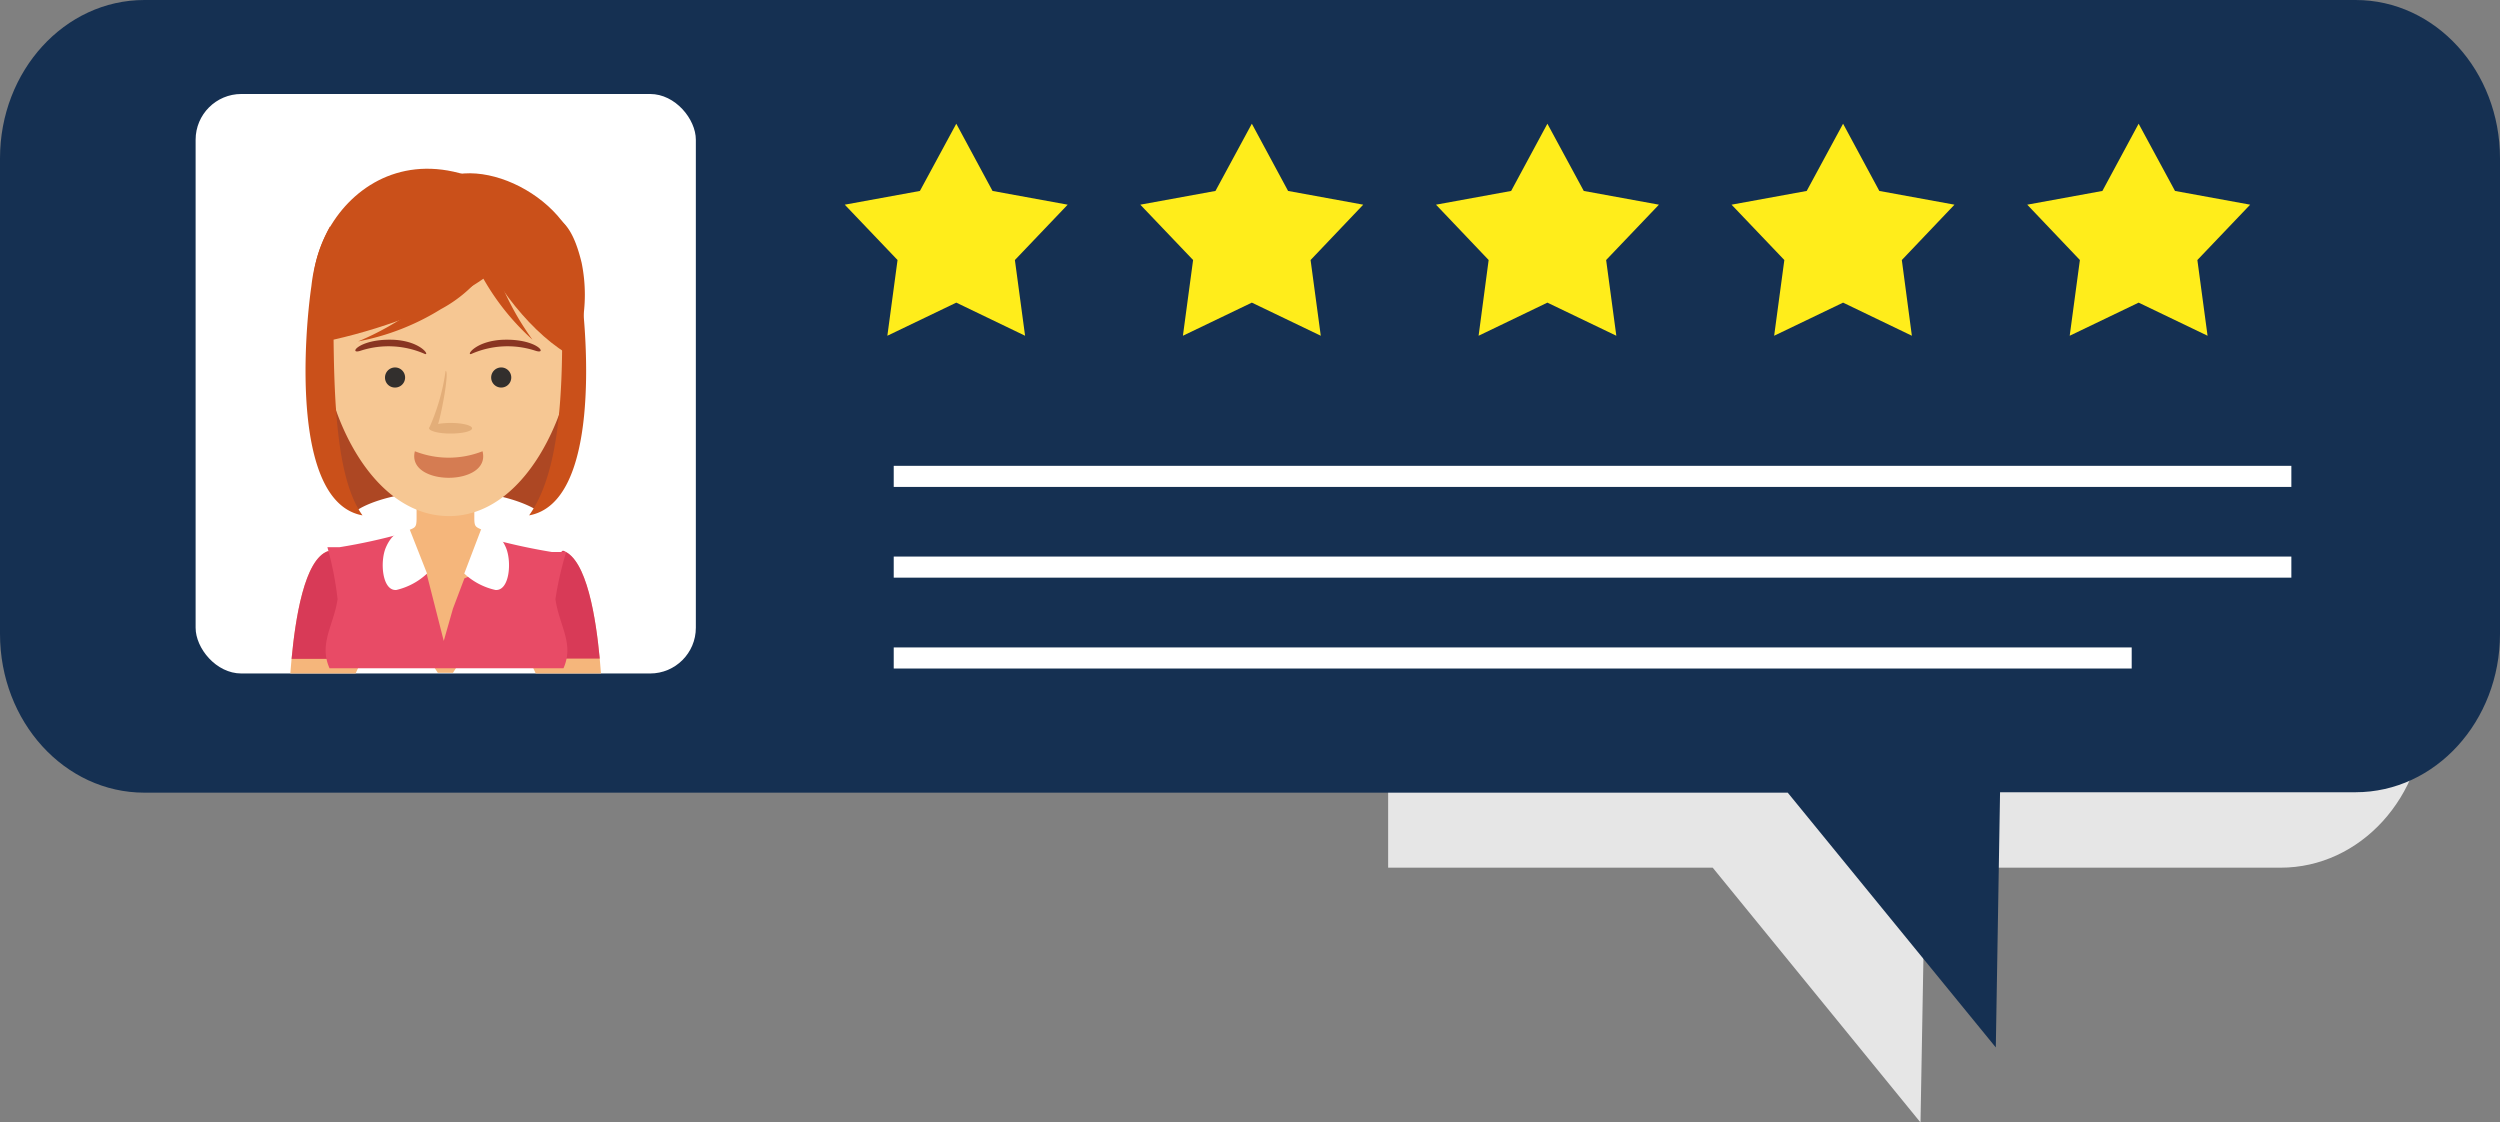 <svg xmlns="http://www.w3.org/2000/svg" viewBox="0 0 176.62 79.28"><rect x="0" y="0" width="176.62" height="79.28" fill="#808080" stroke="none"/><defs><style>.cls-1{isolation:isolate;}.cls-2{fill:#e6e6e6;mix-blend-mode:multiply;}.cls-10,.cls-11,.cls-12,.cls-13,.cls-14,.cls-15,.cls-16,.cls-2,.cls-3,.cls-4,.cls-6,.cls-7,.cls-8,.cls-9{fill-rule:evenodd;}.cls-3{fill:#153052;}.cls-4{fill:#ffed1b;}.cls-16,.cls-5{fill:#fff;}.cls-6{fill:#ad4723;}.cls-7{fill:#f5b67b;}.cls-8{fill:#d83a57;}.cls-9{fill:#e84b66;}.cls-10{fill:#f6c793;}.cls-11{fill:#ca501a;}.cls-12{fill:#322f2d;}.cls-13{fill:#e3ae79;}.cls-14{fill:#893522;}.cls-15{fill:#d57c52;}</style></defs><title>recensies3</title><g class="cls-1"><g id="Laag_2" data-name="Laag 2"><g id="Laag_1-2" data-name="Laag 1"><path class="cls-2" d="M161.12,5.3H98.07v56H121l14.68,18,.32-18h25.12c5.63,0,10.2-5,10.2-11.2V16.49C171.32,10.31,166.75,5.3,161.12,5.3Z"/><path class="cls-3" d="M0,44.78V11.19C0,5,4.57,0,10.2,0H166.42c5.63,0,10.2,5,10.2,11.19V44.78c0,6.18-4.57,11.19-10.2,11.19H141.3L141,74,126.3,56H10.2C4.57,56,0,51,0,44.78Z"/><polygon class="cls-4" points="67.56 8.74 70.12 13.49 75.43 14.46 71.7 18.37 72.42 23.72 67.56 21.38 62.69 23.72 63.41 18.37 59.68 14.46 64.99 13.49 67.56 8.74"/><polygon class="cls-4" points="88.44 8.74 91 13.49 96.31 14.46 92.59 18.37 93.31 23.72 88.44 21.38 83.57 23.72 84.29 18.37 80.56 14.46 85.87 13.49 88.44 8.74"/><polygon class="cls-4" points="109.32 8.74 111.89 13.49 117.2 14.46 113.47 18.37 114.19 23.72 109.32 21.38 104.46 23.72 105.17 18.37 101.45 14.46 106.76 13.49 109.32 8.74"/><polygon class="cls-4" points="130.21 8.74 132.77 13.49 138.08 14.46 134.36 18.37 135.07 23.72 130.21 21.38 125.34 23.72 126.06 18.37 122.33 14.46 127.64 13.49 130.21 8.74"/><polygon class="cls-4" points="151.09 8.74 153.66 13.49 158.97 14.46 155.24 18.37 155.96 23.72 151.09 21.38 146.22 23.72 146.94 18.37 143.22 14.46 148.53 13.49 151.09 8.74"/><rect class="cls-5" x="63.14" y="32.91" width="98.74" height="1.49"/><rect class="cls-5" x="63.14" y="39.32" width="98.74" height="1.49"/><rect class="cls-5" x="63.14" y="45.74" width="87.46" height="1.49"/><rect class="cls-5" x="13.82" y="6.64" width="35.34" height="40.94" rx="3.23"/><path class="cls-6" d="M39.53,34.11c-.11.06-1.68,1.89-1.68,1.89s-2.08-1.37-6.41-1.32S25.3,36,25.3,36a5.3,5.3,0,0,1-1.67-2.56c-.48-1.68-.9-6.55-.65-6.62s17.81-.22,17.81-.22Z"/><path class="cls-7" d="M35.38,42.25l4.4-3.32c1.93.63,2.48,6.1,2.68,8.65H37.85Z"/><path class="cls-8" d="M37.37,40.72l2.4-1.82c1.7.56,2.34,4.86,2.6,7.63h-5Z"/><path class="cls-7" d="M31.43,35.32h-2V36.6c0,.8-.14.64-.88,1a6.24,6.24,0,0,1-.94.66c.91,2.91,1.56,6.65,3.32,9.27H32c1.77-2.62,2.42-6.36,3.33-9.27a6.24,6.24,0,0,1-.94-.66c-.75-.41-.88-.25-.88-1V35.32Z"/><path class="cls-7" d="M27.59,42.25l-4.4-3.32c-1.93.63-2.48,6.1-2.68,8.65h4.61Z"/><path class="cls-8" d="M25.59,40.74l-2.4-1.81c-1.7.56-2.33,4.86-2.59,7.62h5Z"/><path class="cls-9" d="M30.17,40.52c-1.79-.66-2-2.58-1.65-2.86a40.8,40.8,0,0,1-4.54,1h-.13l-.05,0h-.18l-.05,0h-.44l0,0h0l0,0h0l0,0h0l0,0a23.07,23.07,0,0,1,.72,3.67c-.27,1.83-1.34,3.14-.57,4.88H39.81c.77-1.74-.3-3-.57-4.88A23.07,23.07,0,0,1,40,39l0,0h0l0,0h0l0,0h0l0,0H39.4l0,0h-.19l0,0H39a42.6,42.6,0,0,1-4.54-1c.36.28.14,2.2-1.65,2.86h0L32,43l-.65,2.28-1.22-4.79Z"/><path class="cls-10" d="M31.65,13h0l-1.2-.05V13h-.12a8.21,8.21,0,0,0-6.18,3.39c-1.46,2-1.66,4.51-1.54,6.91.29,6.17,3.75,13.11,9.06,13.16s8.77-7,9.07-13.16c.11-2.4-.08-4.91-1.55-6.91A8.19,8.19,0,0,0,33,13h-.13v-.1L31.68,13Z"/><path class="cls-11" d="M35.78,15.37c-.07.34,0,2.16,2.09,4.94s2.25,3,2.25,3-.22,4.29-.19,4.07,1.16-4.3,1.16-4.3a11.3,11.3,0,0,0,0-4.52c-.53-2.18-1.2-3-2.13-3.37A7.9,7.9,0,0,0,35.78,15.37Z"/><path class="cls-11" d="M23,21.69c-.36.41-1.21,1.26-1.21,1.26l.95,4.31Z"/><path class="cls-11" d="M40,24.94c.1-1.59,1-6.74.63-7.73-1.84-4.57-9.5-7.18-11.3-2.49-.53,1.41,4,0,4.33,1.88C34.11,19.05,37.18,23.24,40,24.94Z"/><path class="cls-11" d="M36.2,15.9c2,1.92-4.3,6.2-12.65,8.1-4.24-4.09,1.33-15.33,10.58-11.17Z"/><path class="cls-11" d="M22,20.21c-.54,3.72-1.38,15.3,3.61,16.2-1.88-2.6-2-8.4-2.05-12.95,0-3.12-.2-5-.23-7.49A11.36,11.36,0,0,0,22,20.21Z"/><path class="cls-11" d="M41,20.21c.53,3.72,1.38,15.3-3.62,16.2C40.53,32,39.55,22.08,39.65,16A11.56,11.56,0,0,1,41,20.21Z"/><path class="cls-12" d="M27.9,27.38a.71.71,0,1,0-.7-.71A.7.7,0,0,0,27.9,27.38Z"/><path class="cls-12" d="M35.4,27.38a.71.71,0,1,0-.7-.71A.71.71,0,0,0,35.4,27.38Z"/><path class="cls-13" d="M30.31,30.26s0,0,0,0a.18.18,0,0,1,.05-.11,14.78,14.78,0,0,0,1.12-3.95c.28,0-.28,3-.53,3.75a5.61,5.61,0,0,1,.88-.07c.84,0,1.52.17,1.52.38s-.68.37-1.52.37S30.35,30.46,30.31,30.26Z"/><path class="cls-14" d="M33.31,25c-.42.17.27-.95,2.32-1,2.39-.05,3.11,1.1,2.17.77A6.33,6.33,0,0,0,33.31,25Z"/><path class="cls-14" d="M30,25c.41.17-.28-.95-2.32-1-2.39-.05-3.12,1.1-2.18.77A6.36,6.36,0,0,1,30,25Z"/><path class="cls-15" d="M29.31,31.88a6.52,6.52,0,0,0,4.78,0C34.73,34.38,28.68,34.38,29.31,31.88Z"/><path class="cls-16" d="M28.26,37.58l.67-.21,1.24,3.15A4.73,4.73,0,0,1,28,41.68c-1,.08-1.17-2-.74-3S28.26,37.58,28.26,37.58Z"/><path class="cls-16" d="M34.7,37.58,34,37.37,32.8,40.52A4.73,4.73,0,0,0,35,41.68c1,.08,1.17-2,.74-3S34.7,37.58,34.7,37.58Z"/><path class="cls-11" d="M31.33,18.18c.34.08,3.37.36,3.37.36a9.5,9.5,0,0,1-3.55,3.3,17.08,17.08,0,0,1-5.85,2.28,19.93,19.93,0,0,0,3.95-2.21,8.46,8.46,0,0,0,1.85-2.16Z"/><path class="cls-11" d="M35.51,15.73c-.33-.11-3.07-1.43-3.07-1.43A9.48,9.48,0,0,0,33.78,19a17.23,17.23,0,0,0,3.84,5A19.61,19.61,0,0,1,35.38,20a8.58,8.58,0,0,1-.48-2.81Z"/></g></g></g></svg>